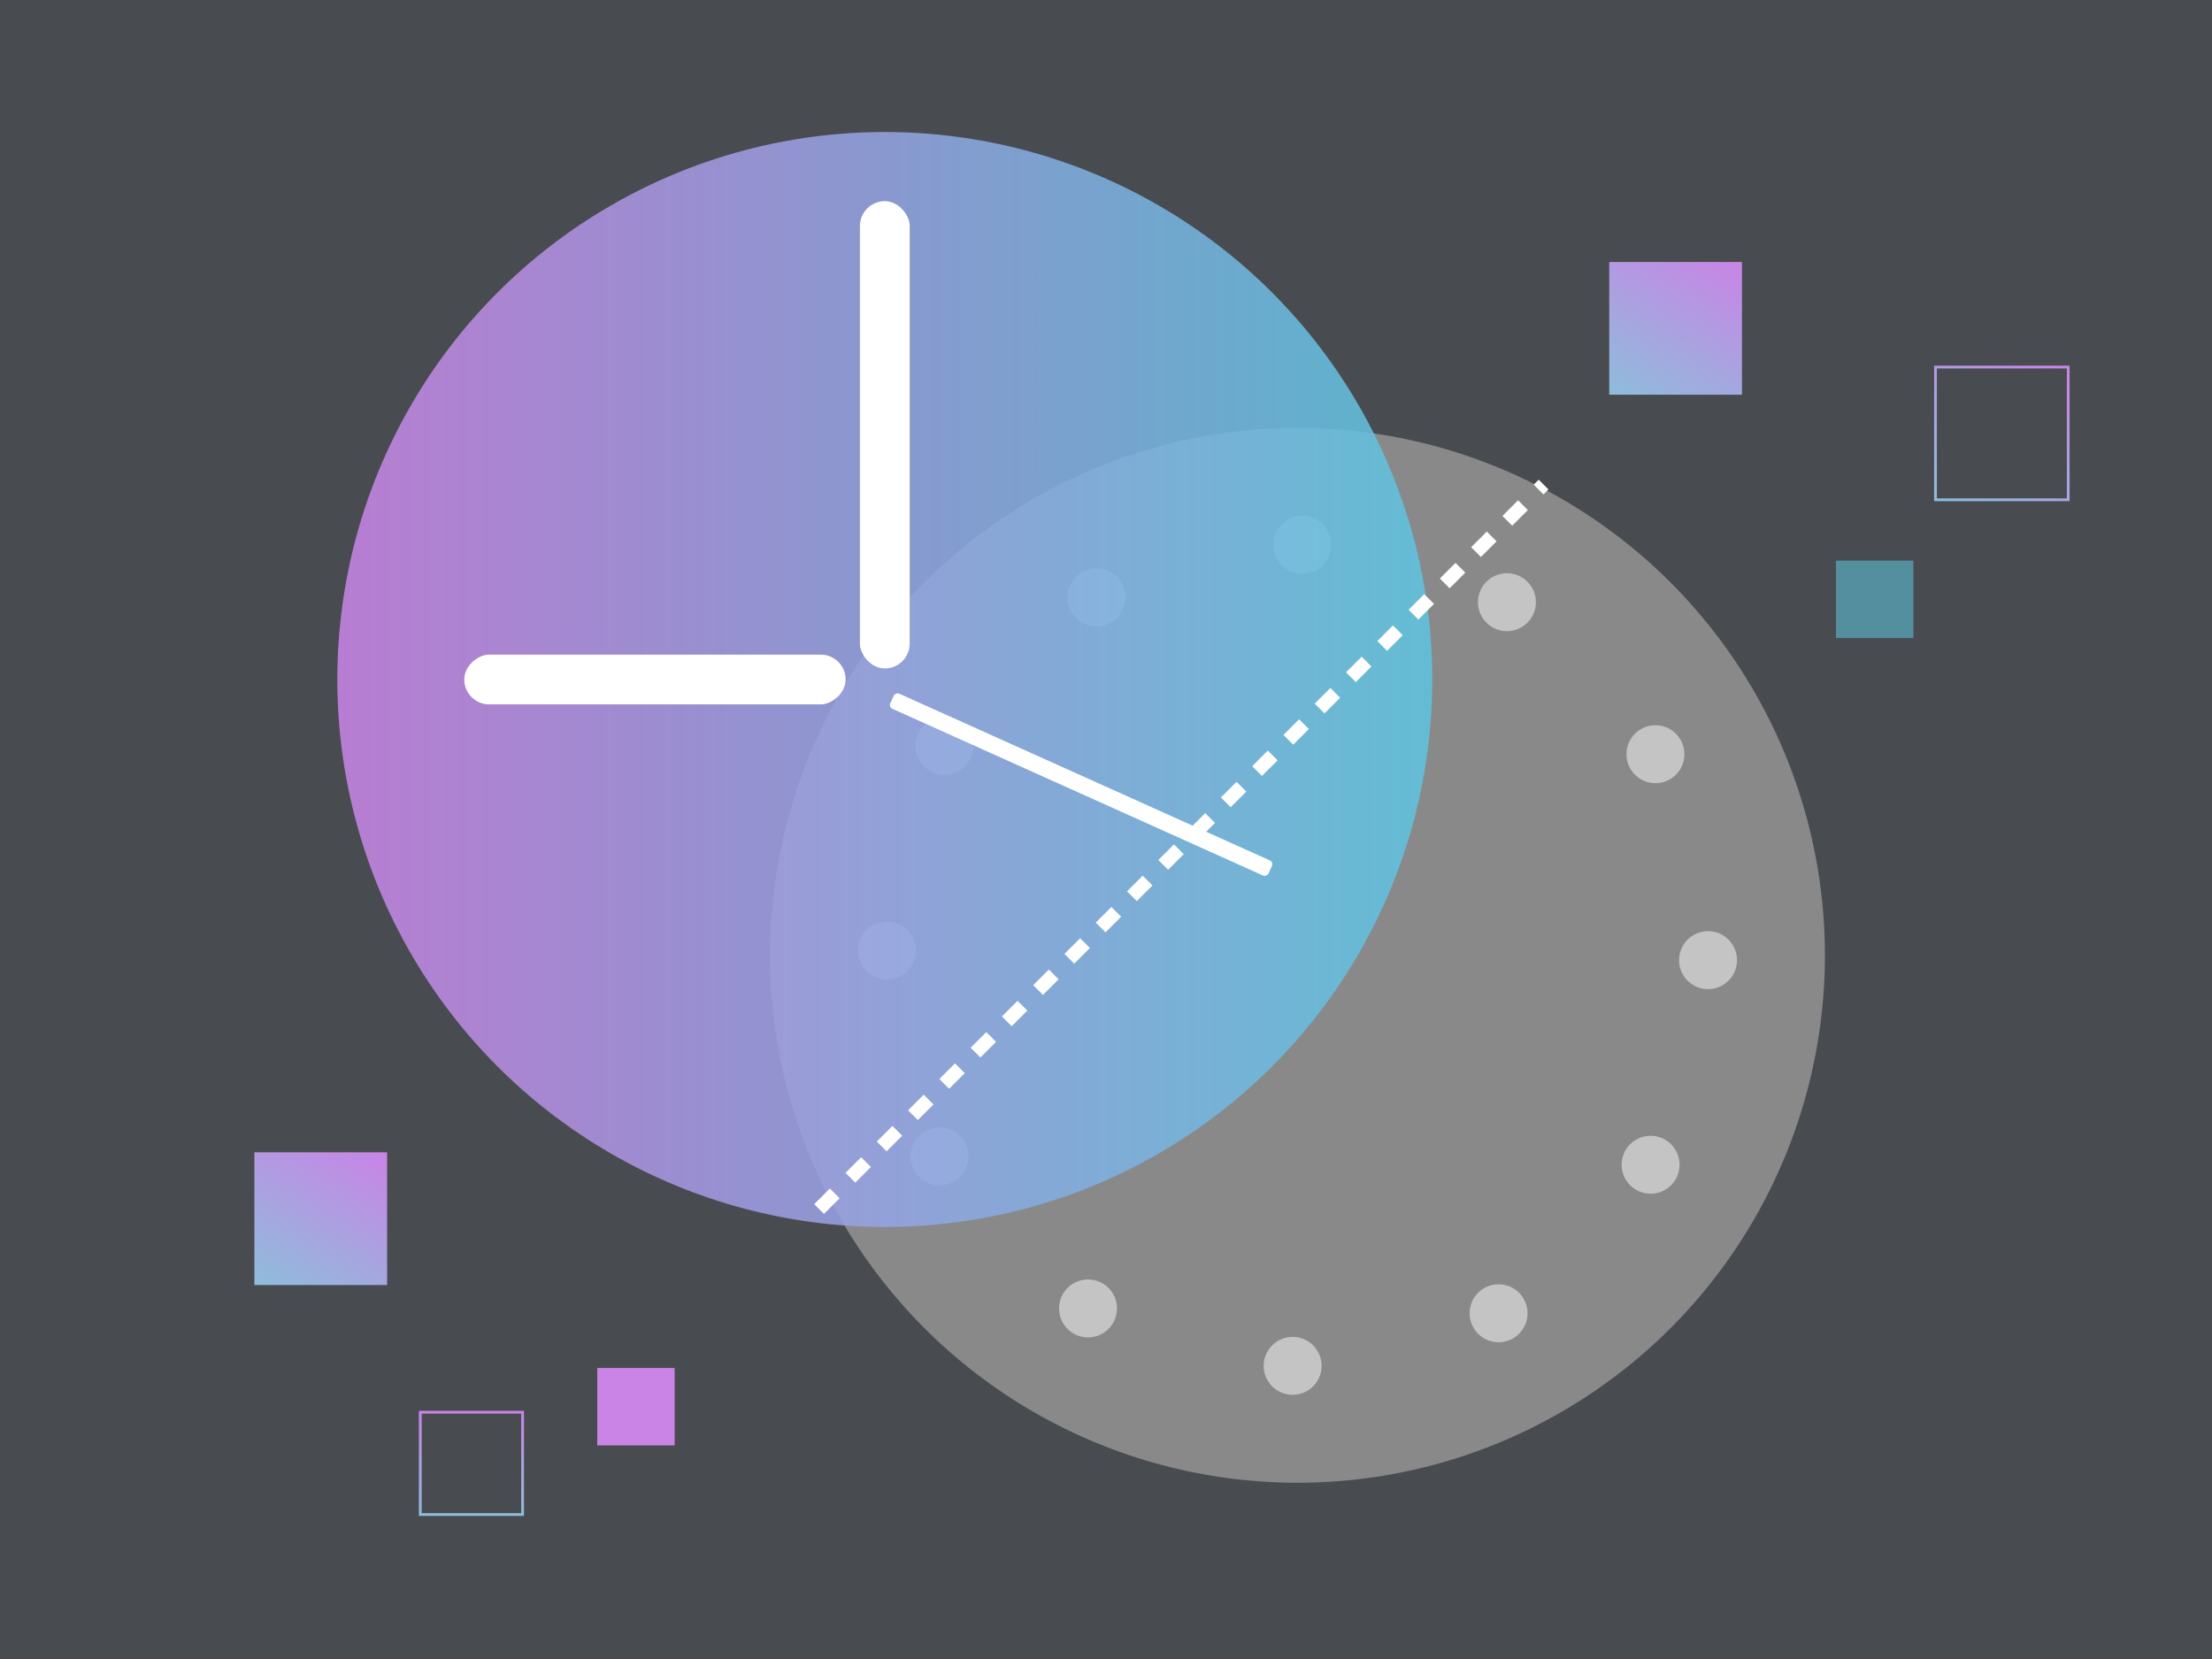 <?xml version="1.0" encoding="UTF-8"?><svg id="_レイヤー_1" xmlns="http://www.w3.org/2000/svg" width="800" height="600" xmlns:xlink="http://www.w3.org/1999/xlink" viewBox="0 0 800 600"><defs><style>.cls-1{stroke:url(#_名称未設定グラデーション_210-3);}.cls-1,.cls-2,.cls-3{fill:none;stroke-miterlimit:10;}.cls-4{fill:url(#_名称未設定グラデーション_210);}.cls-5{fill:rgba(94,196,223,.56);}.cls-6{fill:url(#_名称未設定グラデーション_210-2);}.cls-7{fill:#fff;}.cls-8{fill:rgba(144,144,144,.9);}.cls-9{fill:#484c50;}.cls-10{fill:#c984e6;}.cls-11{fill:url(#_名称未設定グラデーション_14);fill-opacity:.87;}.cls-2{stroke:url(#_名称未設定グラデーション_210-4);}.cls-3{stroke:#fff;stroke-dasharray:8;stroke-width:5px;}.cls-12{opacity:.5;}</style><linearGradient id="_名称未設定グラデーション_14" x1="122" y1="245.75" x2="518" y2="245.75" gradientUnits="userSpaceOnUse"><stop offset="0" stop-color="#c984e6"/><stop offset="1" stop-color="#5ec4df"/></linearGradient><linearGradient id="_名称未設定グラデーション_210" x1="132.39" y1="412.36" x2="99.61" y2="469.14" gradientUnits="userSpaceOnUse"><stop offset="0" stop-color="#c984e6"/><stop offset="1" stop-color="#8ebddb"/></linearGradient><linearGradient id="_名称未設定グラデーション_210-2" x1="622.39" y1="90.36" x2="589.61" y2="147.14" xlink:href="#_名称未設定グラデーション_210"/><linearGradient id="_名称未設定グラデーション_210-3" x1="740.73" y1="127.77" x2="707.27" y2="185.73" xlink:href="#_名称未設定グラデーション_210"/><linearGradient id="_名称未設定グラデーション_210-4" x1="170.5" y1="510.25" x2="170.5" y2="548.25" xlink:href="#_名称未設定グラデーション_210"/></defs><rect class="cls-9" width="800" height="600"/><circle class="cls-8" cx="469.25" cy="345.5" r="190.75"/><g class="cls-12"><circle class="cls-7" cx="471" cy="197.02" r="10.48"/><circle class="cls-7" cx="396.52" cy="216.04" r="10.48"/><circle class="cls-7" cx="341.54" cy="269.75" r="10.48"/><circle class="cls-7" cx="320.77" cy="343.75" r="10.48"/><circle class="cls-7" cx="339.79" cy="418.23" r="10.48"/><circle class="cls-7" cx="393.5" cy="473.21" r="10.48"/><circle class="cls-7" cx="467.5" cy="493.98" r="10.48"/><circle class="cls-7" cx="541.98" cy="474.96" r="10.48"/><circle class="cls-7" cx="596.96" cy="421.25" r="10.48"/><circle class="cls-7" cx="617.73" cy="347.25" r="10.48"/><circle class="cls-7" cx="598.71" cy="272.77" r="10.48"/><circle class="cls-7" cx="545" cy="217.79" r="10.48"/></g><circle class="cls-11" cx="320" cy="245.75" r="198"/><rect class="cls-7" x="311" y="72.75" width="18" height="169" rx="9" ry="9"/><rect class="cls-7" x="388" y="208.75" width="6" height="150" rx="1.5" ry="1.5" transform="translate(-28.17 523.94) rotate(-65.78)"/><rect class="cls-7" x="227.87" y="176.79" width="18" height="137.92" rx="9" ry="9" transform="translate(482.62 8.88) rotate(90)"/><rect class="cls-4" x="92" y="416.75" width="48" height="48"/><rect class="cls-6" x="582" y="94.75" width="48" height="48"/><rect class="cls-1" x="700" y="132.75" width="48" height="48"/><rect class="cls-10" x="216" y="494.75" width="28" height="28"/><rect class="cls-5" x="664" y="202.75" width="28" height="28"/><rect class="cls-2" x="152" y="510.75" width="37" height="37"/><line class="cls-3" x1="296.24" y1="437.26" x2="558.25" y2="175.25"/></svg>